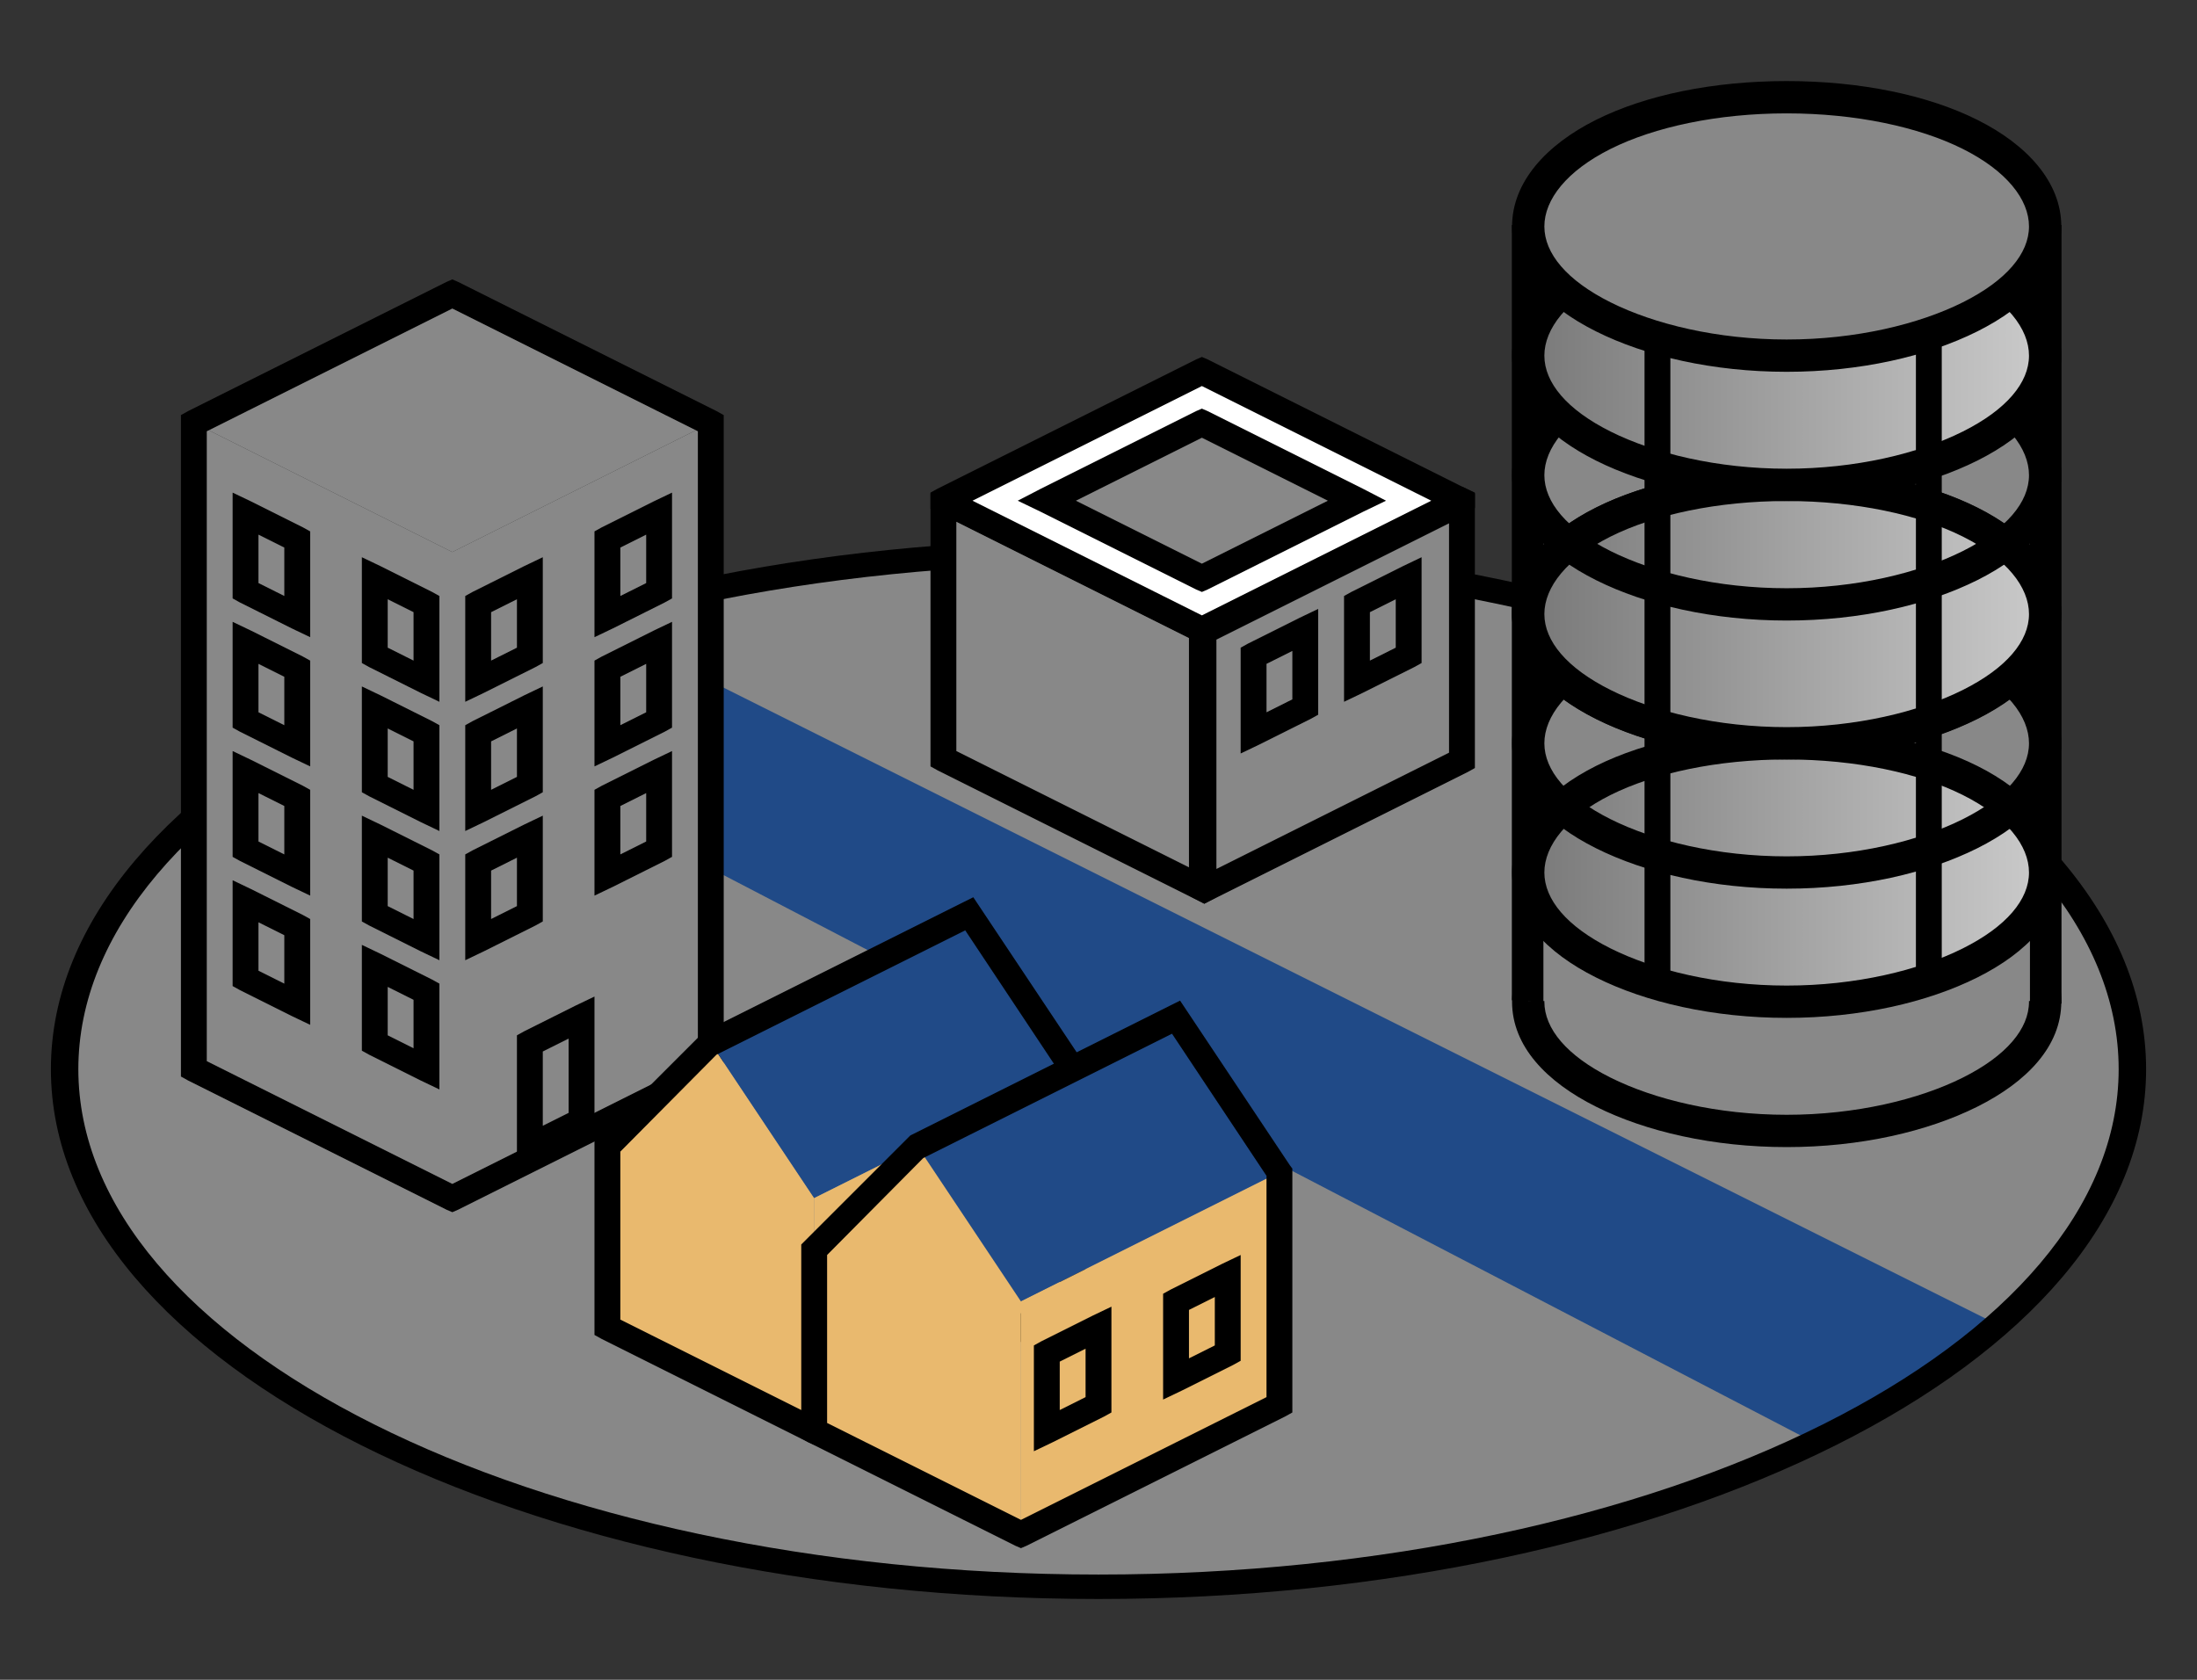 <svg xmlns="http://www.w3.org/2000/svg" xmlns:xlink="http://www.w3.org/1999/xlink" viewBox="0 0 85 65" version="1.0"><rect x="0" y="0" width="85" height="65" fill="#333333" stroke="none"/><defs><linearGradient id="a"><stop offset="0" stop-color="#797979"/><stop offset="1" stop-color="#cbcbcb"/></linearGradient><linearGradient id="b" y2="9.728" xlink:href="#a" gradientUnits="userSpaceOnUse" x2="79.813" y1="9.728" x1="59.4"/></defs><path d="M82.545 41.295c0 11.053-17.89 20.024-39.934 20.024S2.677 52.348 2.677 41.295c0-11.052 17.891-20.023 39.934-20.023s39.934 8.971 39.934 20.023z" fill="#888"/><path d="M70.169 55.807L15.5 27.361l12-1 50 25-7.331 4.446z" fill-rule="evenodd" fill="#204a87"/><path d="M42.5 20.872c-11.121 0-21.191 2.249-28.531 5.925-7.34 3.675-12 8.821-12 14.576 0 5.754 4.66 10.872 12 14.547 7.34 3.676 17.41 5.953 28.531 5.953s21.191-2.277 28.531-5.953c7.341-3.675 12-8.793 12-14.547 0-5.755-4.659-10.901-12-14.576-7.34-3.676-17.41-5.925-28.531-5.925zm0 .946c10.959 0 20.892 2.211 28.031 5.785 7.14 3.575 11.438 8.469 11.438 13.77 0 5.3-4.298 10.166-11.438 13.741-7.139 3.575-17.072 5.813-28.031 5.813s-20.892-2.238-28.031-5.813c-7.14-3.575-11.438-8.441-11.438-13.741 0-5.301 4.298-10.195 11.438-13.77 7.139-3.574 17.072-5.785 28.031-5.785z"/><path d="M7.5 41.361l10 5v-25l-10-5v25zM17.5 46.361l10-5v-25l-10 5v25z" fill-rule="evenodd" fill="#888"/><path d="M7.5 16.361l10-5 10 5-10 5-10-5z" fill-rule="evenodd" fill="#888"/><path d="M17.5 10.812l-.219.094-10 5-.281.156V41.656l.281.156 10 5 .219.094.219-.094 10-5 .281-.156V16.062l-.281-.156-10-5-.219-.094zm0 1.126l9.5 4.75v24.374l-9.5 4.75-9.5-4.75V16.688l9.5-4.75z" fill-rule="evenodd"/><path d="M23 38.562l-.719.344-2 1-.281.156V45.156l.719-.344 2-1 .281-.156V38.562zm-1 1.626v2.874l-1 .5v-2.874l1-.5zM21 31.562l-.719.344-2 1-.281.156v4.094l.719-.344 2-1 .281-.156v-4.094zm-1 1.626v1.874l-1 .5v-1.874l1-.5zM21 26.562l-.719.344-2 1-.281.156v4.094l.719-.344 2-1 .281-.156v-4.094zm-1 1.626v1.874l-1 .5v-1.874l1-.5zM21 21.562l-.719.344-2 1-.281.156v4.094l.719-.344 2-1 .281-.156v-4.094zm-1 1.626v1.874l-1 .5v-1.874l1-.5zM26 29.062l-.719.344-2 1-.281.156v4.094l.719-.344 2-1 .281-.156v-4.094zm-1 1.626v1.874l-1 .5v-1.874l1-.5zM26 24.062l-.719.344-2 1-.281.156v4.094l.719-.344 2-1 .281-.156v-4.094zm-1 1.626v1.874l-1 .5v-1.874l1-.5zM26 19.062l-.719.344-2 1-.281.156v4.094l.719-.344 2-1 .281-.156v-4.094zm-1 1.626v1.874l-1 .5v-1.874l1-.5zM14 31.562V35.656l.281.156 2 1 .719.344v-4.094l-.281-.156-2-1-.719-.344zm1 1.626l1 .5v1.874l-1-.5v-1.874zM14 36.562V40.656l.281.156 2 1 .719.344v-4.094l-.281-.156-2-1-.719-.344zm1 1.626l1 .5v1.874l-1-.5v-1.874zM14 26.562V30.656l.281.156 2 1 .719.344v-4.094l-.281-.156-2-1-.719-.344zm1 1.626l1 .5v1.874l-1-.5v-1.874zM14 21.562V25.656l.281.156 2 1 .719.344v-4.094l-.281-.156-2-1-.719-.344zm1 1.626l1 .5v1.874l-1-.5v-1.874zM9 29.062V33.156l.281.156 2 1 .719.344v-4.094l-.281-.156-2-1L9 29.062zm1 1.626l1 .5v1.874l-1-.5v-1.874zM9 34.062V38.156l.281.156 2 1 .719.344v-4.094l-.281-.156-2-1L9 34.062zm1 1.626l1 .5v1.874l-1-.5v-1.874zM9 24.062V28.156l.281.156 2 1 .719.344v-4.094l-.281-.156-2-1L9 24.062zm1 1.626l1 .5v1.874l-1-.5v-1.874zM9 19.062V23.156l.281.156 2 1 .719.344v-4.094l-.281-.156-2-1L9 19.062zm1 1.626l1 .5v1.874l-1-.5v-1.874z" fill-rule="evenodd"/><path d="M23.5 51.361l8 4v-9l-4-6-4 4v7z" fill-rule="evenodd" fill="#e9b96e"/><path d="M27.5 40.361l10-5 4 6-10 5-4-6z" fill-rule="evenodd" fill="#204a87"/><path d="M31.5 55.361l10-5v-9l-10 5v9z" fill-rule="evenodd" fill="#e9b96e"/><path d="M33 51.361l2-1v-3l-2 1v3z" stroke="#000" fill="none"/><path d="M37.656 34.719l-.375.187-10 5-.062.032-.063.062-4 4-.156.156v7.5l.281.156 8 4 .219.094.219-.094 10-5 .281-.156V41.219l-.094-.125-4-6-.25-.375zM37.344 36L41 41.5v8.562l-9.5 4.75-7.5-3.75v-6.5l3.719-3.75.062-.031L37.344 36z" fill-rule="evenodd"/><path d="M31.5 55.361l8 4v-9l-4-6-4 4v7z" fill-rule="evenodd" fill="#e9b96e"/><path d="M35.5 44.361l10-5 4 6-10 5-4-6z" fill-rule="evenodd" fill="#204a87"/><path d="M39.5 59.361l10-5v-9l-10 5v9z" fill-rule="evenodd" fill="#e9b96e"/><path d="M43 50.562l-.719.344-2 1-.281.156v4.094l.719-.344 2-1 .281-.156v-4.094zm-1 1.626v1.874l-1 .5v-1.874l1-.5zM48 48.562l-.719.344-2 1-.281.156v4.094l.719-.344 2-1 .281-.156v-4.094zm-1 1.626v1.874l-1 .5v-1.874l1-.5z" fill-rule="evenodd"/><path d="M45.656 38.719l-.375.187-10 5-.062.032-.063.062-4 4-.156.156v7.5l.281.156 8 4 .219.094.219-.094 10-5 .281-.156V45.219l-.094-.125-4-6-.25-.375zM45.344 40L49 45.5v8.562l-9.5 4.75-7.5-3.75v-6.5l3.719-3.75.062-.031L45.344 40z" fill-rule="evenodd"/><path d="M69.125 33.137c-2.845 0-5.451.538-7.375 1.5s-3.25 2.407-3.25 4.125 1.326 3.1 3.25 4.062 4.53 1.563 7.375 1.563 5.451-.601 7.375-1.563 3.25-2.344 3.25-4.062-1.326-3.163-3.25-4.125-4.53-1.5-7.375-1.5zm0 1.25c2.675 0 5.116.527 6.813 1.375 1.696.848 2.562 1.958 2.562 3s-.866 2.089-2.562 2.937c-1.697.848-4.138 1.438-6.813 1.438s-5.116-.59-6.813-1.438c-1.696-.848-2.562-1.895-2.562-2.937s.866-2.152 2.562-3c1.697-.848 4.138-1.375 6.813-1.375z"/><path d="M59.125 8.736h20v30h-20v-30z" fill="#888"/><path d="M79.12 23.73a10 5 0 11-20 0 10 5 0 1120 0z" stroke="#000" stroke-width="1.25" fill="#888"/><path d="M79.813 9.728a10.207 4.797 0 11-20.413 0 10.207 4.797 0 1120.413 0z" transform="matrix(.986 0 0 1 .505 24.15)" fill="url(#b)"/><path d="M69.125 28.137c-2.845 0-5.451.538-7.375 1.5s-3.25 2.407-3.25 4.125 1.326 3.1 3.25 4.062 4.53 1.563 7.375 1.563 5.451-.601 7.375-1.563 3.25-2.344 3.25-4.062-1.326-3.163-3.25-4.125-4.53-1.5-7.375-1.5zm0 1.25c2.675 0 5.116.527 6.813 1.375 1.696.848 2.562 1.958 2.562 3s-.866 2.089-2.562 2.937c-1.697.848-4.138 1.438-6.813 1.438s-5.116-.59-6.813-1.438c-1.696-.848-2.562-1.895-2.562-2.937s.866-2.152 2.562-3c1.697-.848 4.138-1.375 6.813-1.375z"/><path d="M79.813 9.728a10.207 4.797 0 11-20.413 0 10.207 4.797 0 1120.413 0z" transform="matrix(.986 0 0 1 .505 19.186)" fill="url(#b)"/><path d="M69.125 23.137c-2.845 0-5.451.538-7.375 1.5s-3.25 2.407-3.25 4.125 1.326 3.1 3.25 4.062 4.53 1.563 7.375 1.563 5.451-.601 7.375-1.563 3.25-2.344 3.25-4.062-1.326-3.163-3.25-4.125-4.53-1.5-7.375-1.5zm0 1.25c2.675 0 5.116.527 6.813 1.375 1.696.848 2.562 1.958 2.562 3s-.866 2.089-2.562 2.937c-1.697.848-4.138 1.438-6.813 1.438s-5.116-.59-6.813-1.438c-1.696-.848-2.562-1.895-2.562-2.937s.866-2.152 2.562-3c1.697-.848 4.138-1.375 6.813-1.375z"/><path d="M79.813 9.728a10.207 4.797 0 11-20.413 0 10.207 4.797 0 1120.413 0z" transform="matrix(.986 0 0 1 .672 14.111)" fill="url(#b)"/><path d="M69.125 18.137c-2.845 0-5.451.538-7.375 1.5s-3.25 2.407-3.25 4.125 1.326 3.1 3.25 4.062 4.53 1.563 7.375 1.563 5.451-.601 7.375-1.563 3.25-2.344 3.25-4.062-1.326-3.163-3.25-4.125-4.53-1.5-7.375-1.5zm0 1.25c2.675 0 5.116.527 6.813 1.375 1.696.848 2.562 1.958 2.562 3s-.866 2.089-2.562 2.937c-1.697.848-4.138 1.438-6.813 1.438s-5.116-.59-6.813-1.438c-1.696-.848-2.562-1.895-2.562-2.937s.866-2.152 2.562-3c1.697-.848 4.138-1.375 6.813-1.375z"/><path d="M79.813 9.728a10.207 4.797 0 11-20.413 0 10.207 4.797 0 1120.413 0z" transform="matrix(.986 0 0 1 .505 8.59)" fill="url(#b)"/><path d="M69.125 12.762c-2.845 0-5.451.538-7.375 1.5s-3.25 2.407-3.25 4.125 1.326 3.1 3.25 4.062 4.53 1.563 7.375 1.563 5.451-.601 7.375-1.563 3.25-2.344 3.25-4.062-1.326-3.163-3.25-4.125-4.53-1.5-7.375-1.5zm0 1.25c2.675 0 5.116.527 6.813 1.375 1.696.848 2.562 1.958 2.562 3s-.866 2.089-2.562 2.937c-1.697.848-4.138 1.438-6.813 1.438s-5.116-.59-6.813-1.438c-1.696-.848-2.562-1.895-2.562-2.937s.866-2.152 2.562-3c1.697-.848 4.138-1.375 6.813-1.375z"/><path d="M79.813 9.728a10.207 4.797 0 11-20.413 0 10.207 4.797 0 1120.413 0z" transform="matrix(.986 0 0 1 .505 3.96)" fill="url(#b)"/><path d="M69.125 8.137c-2.845 0-5.451.538-7.375 1.5-1.924.962-3.25 2.407-3.25 4.125s1.326 3.1 3.25 4.062 4.53 1.563 7.375 1.563 5.451-.601 7.375-1.563 3.25-2.344 3.25-4.062-1.326-3.163-3.25-4.125c-1.924-.962-4.53-1.5-7.375-1.5zm0 1.25c2.675 0 5.116.526 6.813 1.375 1.696.848 2.562 1.958 2.562 3s-.866 2.089-2.562 2.937c-1.697.848-4.138 1.438-6.813 1.438s-5.116-.59-6.813-1.438c-1.696-.848-2.562-1.895-2.562-2.937s.866-2.152 2.562-3c1.697-.849 4.138-1.375 6.813-1.375z"/><path d="M79.2 8.39a10.068 4.797 0 11-20.135 0 10.068 4.797 0 1120.135 0z" fill="#888"/><path d="M69.125 3.137c-2.845 0-5.451.538-7.375 1.5S58.5 7.044 58.5 8.762s1.326 3.1 3.25 4.062 4.53 1.563 7.375 1.563 5.451-.601 7.375-1.563 3.25-2.344 3.25-4.062c0-1.718-1.326-3.164-3.25-4.125s-4.53-1.5-7.375-1.5zm0 1.25c2.675 0 5.116.526 6.813 1.375 1.696.848 2.562 1.958 2.562 3s-.866 2.089-2.562 2.937c-1.697.848-4.138 1.438-6.813 1.438s-5.116-.59-6.813-1.438c-1.696-.848-2.562-1.895-2.562-2.937 0-1.042.866-2.152 2.562-3 1.697-.849 4.138-1.375 6.813-1.375z"/><path d="M58.492 8.706v30l1.221.088V8.706h-1.221zM78.537 8.662v30.132l1.221.044V8.706l-1.221-.045zM63.625 12.75v25.531h1V12.75h-1zM74.125 12.75v25.531h1V12.75h-1z" fill-rule="evenodd"/><path d="M36.448 19.349l9.817 4.852.056 10.095-9.928-4.964.055-9.983z" fill="#888"/><path d="M36.531 18.812l-.531.282V29.656l.281.156 10 5 .313.157.406-.219V24.062l-.281-.156-10-5-.188-.094zM37 20.188l9 4.5v8.874l-9-4.5v-8.874z" fill-rule="evenodd"/><path d="M56.639 19.488l-9.816 4.853-.056 10.095 9.928-4.964-.056-9.984z" fill="#888"/><path d="M56.594 18.844l-.25.125-10 5-.282.156v10.563l.532.281.187-.094 10-5 .281-.156V19.062l-.468-.218zm-.532 1.406v8.875l-9 4.5V24.75l9-4.5z" fill-rule="evenodd"/><path d="M46.432 14.19l10.039 5.019-9.844 4.936-9.872-5.047 9.677-4.908z" fill="#fff"/><path d="M46.5 13.812l-.219.094-10 5-.281.156v.626l.281.124 10 5 .219.094.219-.094 10-5 .343-.156v-.562l-.343-.188-10-5-.219-.094zm0 1.126l8.875 4.437-8.875 4.437-8.875-4.437 8.875-4.437zM51 23.562l-.719.344-2 1-.281.156v4.094l.719-.344 2-1 .281-.156v-4.094zm-1 1.626v1.874l-1 .5v-1.874l1-.5zM55 21.562l-.719.344-2 1-.281.156v4.094l.719-.344 2-1 .281-.156v-4.094zm-1 1.626v1.874l-1 .5v-1.874l1-.5z" fill-rule="evenodd"/><path d="M46.404 16.253l6.191 3.012-6.023 3.068-5.968-3.124 5.8-2.956z" fill="#888"/><path d="M46.5 15.812l-.219.094-6 3-.906.469.906.437 6 3 .219.094.219-.094 6-3 .906-.437-.906-.469-6-3-.219-.094zm0 1.126l4.875 2.437-4.875 2.437-4.875-2.437 4.875-2.437z" fill-rule="evenodd"/></svg>